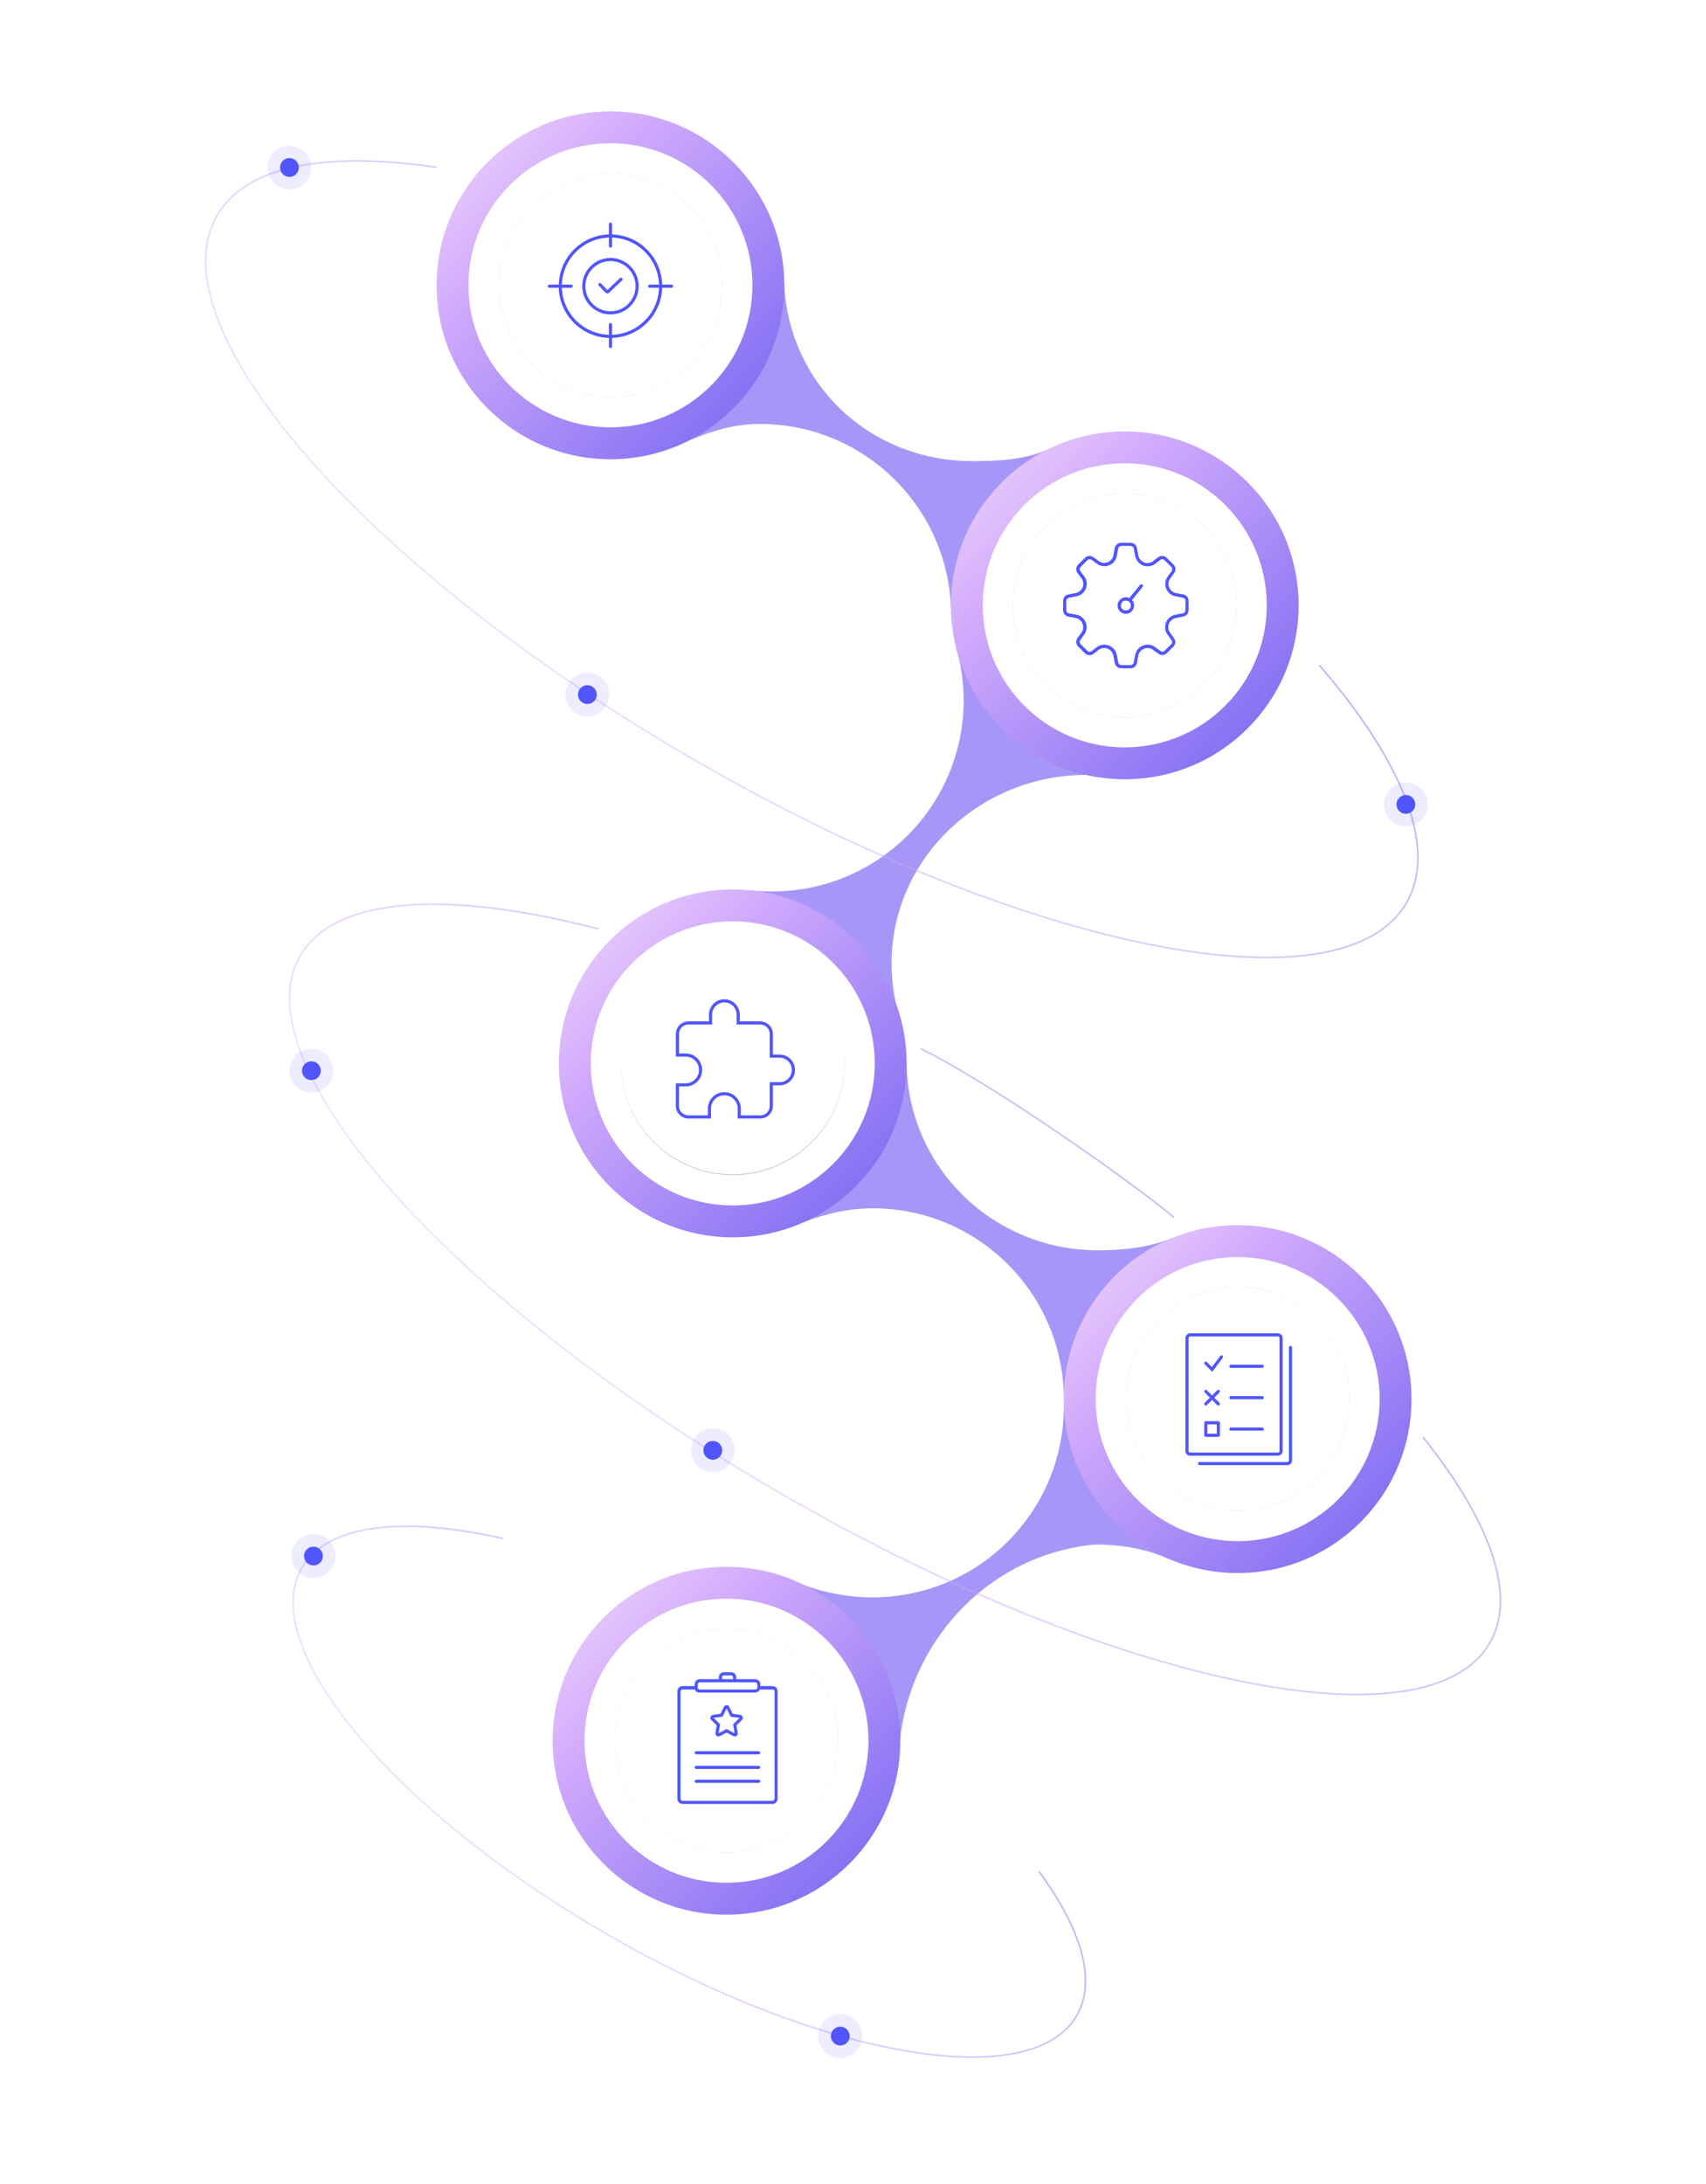 <svg width="544" height="696" viewBox="0 0 544 696" fill="none" xmlns="http://www.w3.org/2000/svg">
<path opacity="0.753" fill-rule="evenodd" clip-rule="evenodd" d="M339.297 444.771L346.337 467.734L374.408 495.502L373.13 497.038C365.553 493.662 357.934 492.289 349.103 492.289C315.999 495.412 291.613 521.731 287.297 552.123C287.19 552.874 287.14 553.387 287.093 554.117L286.8 554.167L272.503 522.039L255.563 504.893C262.471 507.608 270.425 509.123 278.297 509.123C311.986 509.123 339.237 481.865 339.237 448.176C339.237 447.072 339.198 445.965 339.233 444.828L339.297 444.771ZM287.177 337.771L289.102 339.12C289.666 372.321 316.82 398.51 350.156 398.51C358.251 398.51 366.305 397.599 373.374 394.735L374.408 395.489L353.677 413.127L339.297 444.771H339.233C338.509 411.711 311.531 385.123 278.297 385.123C270.677 385.123 263.376 386.839 256.651 389.391L278.297 368.123L287.177 337.771ZM305.156 205.486L319.121 227.411L346.364 246.979C312.675 246.979 284.297 273.433 284.297 307.123C284.297 311.419 284.808 315.643 285.653 319.688L284.297 321.246L267.771 297.191L237.751 285.806L239.435 283.802C241.673 284.05 243.993 284.123 246.297 284.123C279.986 284.123 307.297 256.812 307.297 223.123C307.297 217.135 306.391 211.528 304.783 206.061L305.156 205.486ZM248.968 87.412H249.981C249.981 121.101 276.459 146.979 310.148 146.979C318.28 146.979 326.189 146.531 333.283 143.643L334.054 144.163L314.857 164.353L303.297 193.7L303.248 193.667C301.959 161.116 275.164 135.123 242.297 135.123C233.986 135.123 226.806 137.43 219.586 140.44L218.34 139.475L239.709 114.833L248.968 87.412Z" fill="url(#paint0_linear_2275_4146)"/>
<path d="M194.659 35.496C225.278 35.496 250.099 60.318 250.099 90.936C250.098 121.554 225.278 146.375 194.659 146.375C164.041 146.375 139.219 121.555 139.219 90.936C139.219 60.317 164.041 35.496 194.659 35.496ZM194.659 45.66C169.654 45.66 149.383 65.931 149.383 90.936C149.383 115.941 169.654 136.211 194.659 136.211C219.664 136.211 239.934 115.941 239.935 90.936C239.935 65.931 219.664 45.66 194.659 45.66Z" fill="url(#paint1_linear_2275_4146)"/>
<path d="M358.659 137.496C389.278 137.496 414.099 162.318 414.099 192.936C414.098 223.554 389.278 248.375 358.659 248.375C328.041 248.375 303.219 223.555 303.219 192.936C303.219 162.317 328.041 137.496 358.659 137.496ZM358.659 147.66C333.654 147.66 313.383 167.931 313.383 192.936C313.383 217.941 333.654 238.211 358.659 238.211C383.664 238.211 403.934 217.941 403.935 192.936C403.935 167.931 383.664 147.66 358.659 147.66Z" fill="url(#paint2_linear_2275_4146)"/>
<path d="M394.659 390.496C425.278 390.496 450.099 415.318 450.099 445.936C450.098 476.554 425.278 501.375 394.659 501.375C364.041 501.375 339.219 476.555 339.219 445.936C339.219 415.317 364.041 390.496 394.659 390.496ZM394.659 400.66C369.654 400.66 349.383 420.931 349.383 445.936C349.383 470.941 369.654 491.211 394.659 491.211C419.664 491.211 439.934 470.941 439.935 445.936C439.935 420.931 419.664 400.66 394.659 400.66Z" fill="url(#paint3_linear_2275_4146)"/>
<g opacity="0.2" filter="url(#filter0_f_2275_4146)">
<path d="M233.66 374.576C253.343 374.576 269.3 358.619 269.3 338.936C269.3 319.252 253.343 303.296 233.66 303.296C213.976 303.296 198.02 319.252 198.02 338.936C198.02 358.619 213.976 374.576 233.66 374.576Z" fill="black"/>
</g>
<path d="M233.64 374.28C253.323 374.28 269.28 358.323 269.28 338.64C269.28 318.957 253.323 303 233.64 303C213.957 303 198 318.957 198 338.64C198 358.323 213.957 374.28 233.64 374.28Z" fill="white"/>
<path d="M233.659 283.496C264.278 283.496 289.099 308.318 289.099 338.936C289.098 369.554 264.278 394.375 233.659 394.375C203.041 394.375 178.219 369.555 178.219 338.936C178.219 308.317 203.041 283.496 233.659 283.496ZM233.659 293.66C208.654 293.66 188.383 313.931 188.383 338.936C188.383 363.941 208.654 384.211 233.659 384.211C258.664 384.211 278.934 363.941 278.935 338.936C278.935 313.931 258.664 293.66 233.659 293.66Z" fill="url(#paint4_linear_2275_4146)"/>
<path d="M248.595 336.619H245.952V329.571C245.952 327.625 244.376 326.048 242.429 326.048H235.381V323.405C235.381 320.973 233.408 319 230.976 319C228.545 319 226.571 320.973 226.571 323.405V326.048H219.524C217.577 326.048 216.018 327.624 216.018 329.571L216.009 336.267H218.643C221.268 336.267 223.4 338.399 223.4 341.024C223.4 343.649 221.268 345.781 218.643 345.781H216.009L216 352.476C216 354.423 217.577 356 219.524 356H226.219V353.357C226.219 350.732 228.351 348.6 230.976 348.6C233.602 348.6 235.733 350.732 235.733 353.357V356H242.429C244.375 356 245.952 354.423 245.952 352.476V345.429H248.595C251.027 345.429 253 343.455 253 341.024C253 338.592 251.027 336.619 248.595 336.619Z" stroke="#5055FE"/>
<path opacity="0.499" d="M190.822 296.088C185.327 294.659 179.988 293.419 174.824 292.372C134.938 284.289 105.491 287.732 95.728 304.643C75.903 338.98 144.745 415.841 249.492 476.316C354.238 536.792 455.222 557.98 475.047 523.643C483.831 508.429 475.209 484.868 453.77 458.083M374.355 388.068C362.34 377.799 317.444 345.999 293.56 334.205" stroke="url(#paint5_linear_2275_4146)" stroke-width="0.5"/>
<path opacity="0.499" d="M160.37 490.374C156.731 489.547 153.189 488.849 149.758 488.283C123.259 483.907 103.372 487.368 96.236 499.728C81.746 524.825 125.32 577.109 193.56 616.508C261.8 655.906 328.866 667.5 343.356 642.402C349.776 631.283 344.798 614.826 331.326 596.518" stroke="url(#paint6_linear_2275_4146)" stroke-width="0.5"/>
<path opacity="0.499" d="M139.203 53.34C104.139 48.083 78.421 52.737 69.188 68.729C48.717 104.187 117.035 181.956 221.781 242.431C326.527 302.906 428.036 323.187 448.508 287.729C458.549 270.337 447.229 242.766 420.726 212.049" stroke="url(#paint7_linear_2275_4146)" stroke-width="0.5"/>
<g opacity="0.2" filter="url(#filter1_f_2275_4146)">
<path d="M231.66 590.458C251.343 590.458 267.3 574.502 267.3 554.818C267.3 535.135 251.343 519.178 231.66 519.178C211.976 519.178 196.02 535.135 196.02 554.818C196.02 574.502 211.976 590.458 231.66 590.458Z" fill="black"/>
</g>
<path d="M231.66 590.458C251.343 590.458 267.3 574.502 267.3 554.818C267.3 535.135 251.343 519.178 231.66 519.178C211.976 519.178 196.02 535.135 196.02 554.818C196.02 574.502 211.976 590.458 231.66 590.458Z" fill="white"/>
<g opacity="0.2" filter="url(#filter2_f_2275_4146)">
<path d="M394.66 481.458C414.343 481.458 430.3 465.502 430.3 445.818C430.3 426.135 414.343 410.178 394.66 410.178C374.976 410.178 359.02 426.135 359.02 445.818C359.02 465.502 374.976 481.458 394.66 481.458Z" fill="black"/>
</g>
<path d="M394.66 481.458C414.343 481.458 430.3 465.502 430.3 445.818C430.3 426.135 414.343 410.178 394.66 410.178C374.976 410.178 359.02 426.135 359.02 445.818C359.02 465.502 374.976 481.458 394.66 481.458Z" fill="white"/>
<g opacity="0.2" filter="url(#filter3_f_2275_4146)">
<path d="M194.66 126.576C214.343 126.576 230.3 110.619 230.3 90.936C230.3 71.252 214.343 55.296 194.66 55.296C174.976 55.296 159.02 71.252 159.02 90.936C159.02 110.619 174.976 126.576 194.66 126.576Z" fill="black"/>
</g>
<path d="M194.66 126.576C214.343 126.576 230.3 110.619 230.3 90.936C230.3 71.252 214.343 55.296 194.66 55.296C174.976 55.296 159.02 71.252 159.02 90.936C159.02 110.619 174.976 126.576 194.66 126.576Z" fill="white"/>
<g opacity="0.2" filter="url(#filter4_f_2275_4146)">
<path d="M358.66 228.576C378.343 228.576 394.3 212.619 394.3 192.936C394.3 173.252 378.343 157.296 358.66 157.296C338.976 157.296 323.02 173.252 323.02 192.936C323.02 212.619 338.976 228.576 358.66 228.576Z" fill="black"/>
</g>
<path d="M358.66 228.576C378.343 228.576 394.3 212.619 394.3 192.936C394.3 173.252 378.343 157.296 358.66 157.296C338.976 157.296 323.02 173.252 323.02 192.936C323.02 212.619 338.976 228.576 358.66 228.576Z" fill="white"/>
<path d="M360.536 173C361.489 173.007 362.311 173.67 362.52 174.6L363 177.192C363.256 178.101 363.9 178.851 364.76 179.24C365.64 179.586 366.631 179.509 367.448 179.032L369.4 177.56C370.221 176.983 371.338 177.084 372.04 177.8L374.2 179.944C374.924 180.649 375.026 181.777 374.44 182.6L372.952 184.68C372.163 186.131 372.699 187.949 374.15 188.738C374.358 188.851 374.579 188.939 374.808 189L377.4 189.48C378.325 189.688 378.986 190.501 379 191.448V194.536C378.986 195.483 378.325 196.297 377.4 196.504L374.808 197C373.202 197.392 372.219 199.01 372.61 200.615C372.682 200.908 372.797 201.189 372.952 201.448L374.44 203.528C374.955 204.325 374.856 205.37 374.2 206.056L372.04 208.2C371.339 208.871 370.264 208.958 369.465 208.408L367.385 206.92C365.948 206.104 364.122 206.606 363.306 208.043C363.169 208.283 363.066 208.54 363 208.808L362.52 211.4C362.311 212.33 361.489 212.993 360.536 213H357.464C356.517 212.986 355.703 212.325 355.496 211.4L355 208.808C354.608 207.202 352.99 206.219 351.385 206.61C351.092 206.682 350.811 206.797 350.552 206.952L348.6 208.44C347.78 209.017 346.662 208.916 345.96 208.2L343.8 206.057C343.076 205.352 342.974 204.224 343.56 203.4L345.048 201.32C345.837 199.869 345.3 198.051 343.849 197.262C343.71 197.187 343.565 197.123 343.417 197.07L343.191 197L340.6 196.52C339.675 196.312 339.014 195.499 339 194.552V191.464C339.007 190.511 339.67 189.689 340.6 189.48L343.192 189C344.793 188.591 345.759 186.961 345.35 185.36C345.283 185.1 345.182 184.85 345.049 184.616L343.56 182.6C342.974 181.777 343.076 180.649 343.8 179.944L345.96 177.8C346.662 177.084 347.78 176.983 348.6 177.56L350.68 179.048C352.131 179.837 353.949 179.3 354.738 177.849C354.851 177.641 354.939 177.42 355 177.191L355.48 174.6C355.688 173.675 356.501 173.014 357.448 173H360.536ZM357.549 174C357.131 174.006 356.728 174.325 356.596 174.682L356.563 174.792L356.065 177.464C355.983 177.773 355.864 178.071 355.711 178.352C354.678 180.25 352.345 180.992 350.417 180.07L350.226 179.973L350.115 179.904L348.042 178.421C347.68 178.166 347.198 178.183 346.85 178.457L346.75 178.547L344.582 180.698C344.262 181.01 344.192 181.492 344.388 181.866L344.455 181.975L345.943 183.99L346.011 184.095C346.19 184.41 346.328 184.747 346.418 185.1C346.954 187.196 345.745 189.328 343.639 189.977L343.432 190.035L340.878 190.507C340.467 190.599 340 191 340.009 191.377L340 191.5V194.5C340 195 340.373 195.32 340.73 195.452L340.84 195.484L343.432 195.965L343.551 195.994L343.816 196.077C344.016 196.148 344.212 196.235 344.4 196.337C346.299 197.37 347.04 199.704 346.118 201.632L346.021 201.823L345.952 201.933L344.466 204.011C344.207 204.375 344.224 204.861 344.499 205.209L344.59 205.31L346.76 207.463C347.07 207.779 347.547 207.848 347.906 207.665L348.01 207.603L349.962 206.115L350.059 206.049C350.408 205.84 350.787 205.684 351.183 205.587C353.285 205.074 355.404 206.307 356.026 208.404L356.082 208.61L356.571 211.17C356.663 211.578 357.049 212 357.549 212H360.549C360.97 211.997 361.366 211.678 361.5 211.318L361.533 211.208L362.026 208.558C362.115 208.195 362.254 207.847 362.438 207.523C363.506 205.644 365.852 204.946 367.763 205.903L367.952 206.005L368.045 206.063L370.109 207.541C370.462 207.784 370.926 207.77 371.253 207.531L371.347 207.453L373.487 205.328C373.774 205.028 373.842 204.587 373.69 204.249L373.632 204.141L372.098 201.989C371.888 201.64 371.733 201.261 371.636 200.865C371.123 198.763 372.355 196.643 374.452 196.021L374.658 195.966L377.218 195.477C377.626 195.385 377.93 195.049 377.986 194.655L377.995 194.536L378.049 191.5C378.043 191.082 377.723 190.681 377.366 190.548L377.257 190.515L374.584 190.017C374.275 189.934 373.976 189.815 373.696 189.662C371.797 188.629 371.056 186.296 371.978 184.368L372.075 184.177L372.144 184.067L373.631 181.989C373.89 181.626 373.872 181.139 373.597 180.791L373.507 180.691L371.337 178.537C371.027 178.221 370.549 178.151 370.187 178.337L370.082 178.4L368.13 179.872L368.027 179.94C366.932 180.58 365.604 180.683 364.374 180.198C363.303 179.713 362.483 178.808 362.087 177.624L362.013 177.384L361.541 174.83C361.44 174.378 361.012 174.003 360.549 174H357.549ZM363.534 186.41C363.717 186.184 364.049 186.15 364.274 186.333C364.475 186.496 364.525 186.775 364.405 186.994L364.353 187.073L360.966 191.252C361.38 191.717 361.634 192.328 361.634 193C361.634 194.453 360.456 195.631 359.003 195.631C357.55 195.631 356.371 194.453 356.371 193C356.371 191.547 357.55 190.368 359.003 190.368C359.404 190.368 359.782 190.46 360.122 190.62L363.534 186.41ZM359.001 191.421C358.129 191.421 357.422 192.127 357.422 192.999C357.422 193.871 358.129 194.578 359.001 194.578C359.873 194.578 360.58 193.871 360.58 192.999C360.58 192.127 359.873 191.421 359.001 191.421Z" fill="#5055FE"/>
<path opacity="0.103" d="M92.297 60.386C96.163 60.386 99.297 57.252 99.297 53.386C99.297 49.52 96.163 46.386 92.297 46.386C88.431 46.386 85.297 49.52 85.297 53.386C85.297 57.252 88.431 60.386 92.297 60.386Z" fill="#5055FE"/>
<path d="M92.297 56.386C93.954 56.386 95.297 55.042 95.297 53.386C95.297 51.729 93.954 50.386 92.297 50.386C90.64 50.386 89.297 51.729 89.297 53.386C89.297 55.042 90.64 56.386 92.297 56.386Z" fill="#5055FE"/>
<path opacity="0.103" d="M448.297 263.386C452.163 263.386 455.297 260.252 455.297 256.386C455.297 252.52 452.163 249.386 448.297 249.386C444.431 249.386 441.297 252.52 441.297 256.386C441.297 260.252 444.431 263.386 448.297 263.386Z" fill="#5055FE"/>
<path d="M448.297 259.386C449.954 259.386 451.297 258.043 451.297 256.386C451.297 254.729 449.954 253.386 448.297 253.386C446.64 253.386 445.297 254.729 445.297 256.386C445.297 258.043 446.64 259.386 448.297 259.386Z" fill="#5055FE"/>
<path opacity="0.103" d="M99.945 502.961C103.811 502.961 106.945 499.827 106.945 495.961C106.945 492.095 103.811 488.961 99.945 488.961C96.079 488.961 92.945 492.095 92.945 495.961C92.945 499.827 96.079 502.961 99.945 502.961Z" fill="#5055FE"/>
<path d="M99.945 498.961C101.602 498.961 102.945 497.618 102.945 495.961C102.945 494.305 101.602 492.961 99.945 492.961C98.288 492.961 96.945 494.305 96.945 495.961C96.945 497.618 98.288 498.961 99.945 498.961Z" fill="#5055FE"/>
<path opacity="0.103" d="M99.297 348.268C103.163 348.268 106.297 345.134 106.297 341.268C106.297 337.402 103.163 334.268 99.297 334.268C95.431 334.268 92.297 337.402 92.297 341.268C92.297 345.134 95.431 348.268 99.297 348.268Z" fill="#5055FE"/>
<path d="M99.297 344.268C100.954 344.268 102.297 342.925 102.297 341.268C102.297 339.611 100.954 338.268 99.297 338.268C97.64 338.268 96.297 339.611 96.297 341.268C96.297 342.925 97.64 344.268 99.297 344.268Z" fill="#5055FE"/>
<path opacity="0.103" d="M227.297 469.268C231.163 469.268 234.297 466.134 234.297 462.268C234.297 458.402 231.163 455.268 227.297 455.268C223.431 455.268 220.297 458.402 220.297 462.268C220.297 466.134 223.431 469.268 227.297 469.268Z" fill="#5055FE"/>
<path d="M227.297 465.268C228.954 465.268 230.297 463.925 230.297 462.268C230.297 460.611 228.954 459.268 227.297 459.268C225.64 459.268 224.297 460.611 224.297 462.268C224.297 463.925 225.64 465.268 227.297 465.268Z" fill="#5055FE"/>
<path opacity="0.103" d="M267.945 655.954C271.811 655.954 274.945 652.82 274.945 648.954C274.945 645.088 271.811 641.954 267.945 641.954C264.079 641.954 260.945 645.088 260.945 648.954C260.945 652.82 264.079 655.954 267.945 655.954Z" fill="#5055FE"/>
<path d="M267.945 651.954C269.602 651.954 270.945 650.61 270.945 648.954C270.945 647.297 269.602 645.954 267.945 645.954C266.288 645.954 264.945 647.297 264.945 648.954C264.945 650.61 266.288 651.954 267.945 651.954Z" fill="#5055FE"/>
<path opacity="0.103" d="M187.297 228.386C191.163 228.386 194.297 225.252 194.297 221.386C194.297 217.52 191.163 214.386 187.297 214.386C183.431 214.386 180.297 217.52 180.297 221.386C180.297 225.252 183.431 228.386 187.297 228.386Z" fill="#5055FE"/>
<path d="M187.297 224.386C188.954 224.386 190.297 223.043 190.297 221.386C190.297 219.729 188.954 218.386 187.297 218.386C185.64 218.386 184.297 219.729 184.297 221.386C184.297 223.043 185.64 224.386 187.297 224.386Z" fill="#5055FE"/>
<path d="M231.659 499.378C262.278 499.379 287.099 524.2 287.099 554.819C287.098 585.437 262.278 610.258 231.659 610.258C201.041 610.258 176.219 585.437 176.219 554.819C176.219 524.2 201.041 499.378 231.659 499.378ZM231.659 509.542C206.654 509.542 186.383 529.814 186.383 554.819C186.383 579.824 206.654 600.094 231.659 600.094C256.664 600.094 276.934 579.824 276.935 554.819C276.935 529.814 256.664 509.543 231.659 509.542Z" fill="url(#paint8_linear_2275_4146)"/>
<path d="M233.083 532.978C233.942 532.978 234.648 533.53 234.729 534.371L234.736 534.531V535.188H240.695C241.608 535.188 242.445 535.84 242.445 536.756V537.399H246.304C247.163 537.399 247.869 538.058 247.949 538.898L247.956 539.057V573.32C247.956 574.182 247.301 574.89 246.463 574.97L246.304 574.978H217.653C216.794 574.978 216.088 574.321 216.008 573.48L216 573.32V539.057C216 538.196 216.656 537.487 217.494 537.407L217.653 537.399H221.508V536.846C221.508 535.931 222.248 535.188 223.161 535.188H229.227V534.531C229.227 533.669 229.883 533.066 230.721 532.986L230.88 532.978H233.083ZM217.653 538.505C217.383 538.505 217.058 538.7 217.011 538.958L217.002 539.057V573.32C217.002 573.591 217.297 573.923 217.554 573.969L217.653 573.978H246.304C246.574 573.978 246.947 573.677 246.993 573.42L247.002 573.32V539.057C247.002 538.786 246.808 538.56 246.551 538.513L246.304 538.505H242.323C242.049 539.104 241.345 539.478 240.632 539.478H223.001C222.288 539.478 221.779 539.105 221.59 538.505H217.653ZM241.897 567.242C242.202 567.242 242.449 567.466 242.449 567.742C242.449 567.987 242.254 568.191 241.997 568.233L241.897 568.242H222.062C221.758 568.242 221.512 568.018 221.512 567.742C221.512 567.496 221.707 567.292 221.964 567.25L222.062 567.242H241.897ZM241.897 562.82C242.202 562.82 242.449 563.044 242.449 563.32C242.449 563.565 242.254 563.77 241.997 563.812L241.897 563.82H222.062C221.758 563.82 221.512 563.596 221.512 563.32C221.512 563.075 221.707 562.87 221.964 562.828L222.062 562.82H241.897ZM241.897 558.156C242.202 558.156 242.449 558.38 242.449 558.656C242.449 558.901 242.254 559.105 241.997 559.147L241.897 559.156H222.062C221.758 559.156 221.512 558.932 221.512 558.656C221.512 558.411 221.707 558.206 221.964 558.164L222.062 558.156H241.897ZM223.16 536.199C222.856 536.199 222.5 536.478 222.5 536.978V537.978C222.5 538.283 222.856 538.504 223.16 538.504H240.791C241.095 538.504 241.5 538.265 241.5 537.96V536.978C241.5 536.673 241.355 536.199 240.617 536.199H223.16ZM230.88 533.978C230.609 533.978 230.291 534.174 230.244 534.431L230.235 534.531V535.188H233.74V534.531C233.74 534.26 233.44 534.034 233.183 533.987L233.083 533.978H230.88Z" fill="#5055FE"/>
<path d="M230.086 546.684L227.383 547.078L227.308 547.095C226.998 547.195 226.889 547.601 227.135 547.842L229.091 549.753L228.629 552.454L228.623 552.526C228.617 552.855 228.971 553.087 229.277 552.926L231.694 551.65L234.112 552.926L234.178 552.954C234.488 553.061 234.818 552.795 234.76 552.454L234.297 549.753L236.253 547.842L236.304 547.784C236.496 547.52 236.346 547.128 236.006 547.078L233.302 546.684L232.095 544.228C231.931 543.895 231.458 543.895 231.294 544.228L230.086 546.684Z" stroke="#5055FE"/>
<path d="M411.5 428.98C411.745 428.98 411.95 429.157 411.992 429.39L412 429.48V465.48C412 466.259 411.405 466.9 410.645 466.973L410.5 466.98H382.5C382.224 466.98 382 466.756 382 466.48C382 466.234 382.177 466.03 382.41 465.988L382.5 465.98H410.5C410.745 465.98 410.95 465.803 410.992 465.57L411 465.48V429.48C411 429.204 411.224 428.98 411.5 428.98ZM407.5 424.98C408.328 424.98 409 425.651 409 426.48V462.48C409 463.308 408.328 463.98 407.5 463.98H379.5C378.672 463.98 378 463.308 378 462.48V426.48C378 425.651 378.672 424.98 379.5 424.98H407.5ZM379.5 425.98C379.224 425.98 379 426.204 379 426.48V462.48C379 462.756 379.224 462.98 379.5 462.98H407.5C407.776 462.98 408 462.756 408 462.48V426.48C408 426.204 407.776 425.98 407.5 425.98H379.5ZM388.5 452.98C388.776 452.98 389 453.204 389 453.48V457.48C389 457.756 388.776 457.98 388.5 457.98H384.5C384.224 457.98 384 457.756 384 457.48V453.48C384 453.204 384.224 452.98 384.5 452.98H388.5ZM385 456.98H388V453.98H385V456.98ZM402.5 454.98C402.776 454.98 403 455.204 403 455.48C403 455.725 402.823 455.93 402.59 455.972L402.5 455.98H392.5C392.224 455.98 392 455.756 392 455.48C392 455.234 392.177 455.03 392.41 454.988L392.5 454.98H402.5ZM384.146 443.126C384.32 442.953 384.589 442.934 384.784 443.069L384.854 443.126L386.5 444.773L388.146 443.126L388.216 443.069C388.411 442.934 388.68 442.953 388.854 443.126C389.049 443.321 389.049 443.638 388.854 443.833L387.207 445.48L388.854 447.126C389.049 447.321 389.049 447.638 388.854 447.833C388.68 448.007 388.411 448.026 388.216 447.891L388.146 447.833L386.5 446.187L384.854 447.833L384.784 447.891C384.589 448.026 384.32 448.007 384.146 447.833C383.951 447.638 383.951 447.321 384.146 447.126L385.793 445.48L384.146 443.833C383.951 443.638 383.951 443.321 384.146 443.126ZM402.5 444.98C402.776 444.98 403 445.204 403 445.48C403 445.725 402.823 445.93 402.59 445.972L402.5 445.98H392.5C392.224 445.98 392 445.756 392 445.48C392 445.234 392.177 445.03 392.41 444.988L392.5 444.98H402.5ZM389.1 432.18C389.265 431.959 389.579 431.914 389.8 432.079C389.996 432.227 390.053 432.491 389.947 432.703L389.9 432.78L386.554 437.24L384.146 434.833C383.951 434.638 383.951 434.321 384.146 434.126C384.32 433.953 384.589 433.934 384.784 434.069L384.854 434.126L386.446 435.719L389.1 432.18ZM402.5 434.98C402.776 434.98 403 435.204 403 435.48C403 435.725 402.823 435.93 402.59 435.972L402.5 435.98H392.5C392.224 435.98 392 435.756 392 435.48C392 435.234 392.177 435.03 392.41 434.988L392.5 434.98H402.5Z" fill="#5055FE"/>
<circle cx="194.66" cy="91.214" r="8.5" stroke="#5055FE"/>
<circle cx="194.66" cy="91.214" r="16" stroke="#5055FE"/>
<path d="M191.305 90.698L193.439 92.937C193.553 93.057 193.743 93.062 193.863 92.948L198.02 89.01" stroke="#5055FE" stroke-linecap="round"/>
<rect x="194.16" y="70.936" width="1" height="8" rx="0.5" fill="#5055FE"/>
<rect x="194.16" y="102.936" width="1" height="8" rx="0.5" fill="#5055FE"/>
<rect x="174.66" y="91.714" width="1" height="8" rx="0.5" transform="rotate(-90 174.66 91.714)" fill="#5055FE"/>
<rect x="206.66" y="91.714" width="1" height="8" rx="0.5" transform="rotate(-90 206.66 91.714)" fill="#5055FE"/>
<defs>
<filter id="filter0_f_2275_4146" x="188.02" y="293.296" width="91.281" height="91.28" filterUnits="userSpaceOnUse" color-interpolation-filters="sRGB">
<feFlood flood-opacity="0" result="BackgroundImageFix"/>
<feBlend mode="normal" in="SourceGraphic" in2="BackgroundImageFix" result="shape"/>
<feGaussianBlur stdDeviation="5" result="effect1_foregroundBlur_2275_4146"/>
</filter>
<filter id="filter1_f_2275_4146" x="186.02" y="509.178" width="91.281" height="91.28" filterUnits="userSpaceOnUse" color-interpolation-filters="sRGB">
<feFlood flood-opacity="0" result="BackgroundImageFix"/>
<feBlend mode="normal" in="SourceGraphic" in2="BackgroundImageFix" result="shape"/>
<feGaussianBlur stdDeviation="5" result="effect1_foregroundBlur_2275_4146"/>
</filter>
<filter id="filter2_f_2275_4146" x="349.02" y="400.178" width="91.281" height="91.28" filterUnits="userSpaceOnUse" color-interpolation-filters="sRGB">
<feFlood flood-opacity="0" result="BackgroundImageFix"/>
<feBlend mode="normal" in="SourceGraphic" in2="BackgroundImageFix" result="shape"/>
<feGaussianBlur stdDeviation="5" result="effect1_foregroundBlur_2275_4146"/>
</filter>
<filter id="filter3_f_2275_4146" x="149.02" y="45.296" width="91.281" height="91.28" filterUnits="userSpaceOnUse" color-interpolation-filters="sRGB">
<feFlood flood-opacity="0" result="BackgroundImageFix"/>
<feBlend mode="normal" in="SourceGraphic" in2="BackgroundImageFix" result="shape"/>
<feGaussianBlur stdDeviation="5" result="effect1_foregroundBlur_2275_4146"/>
</filter>
<filter id="filter4_f_2275_4146" x="313.02" y="147.296" width="91.281" height="91.28" filterUnits="userSpaceOnUse" color-interpolation-filters="sRGB">
<feFlood flood-opacity="0" result="BackgroundImageFix"/>
<feBlend mode="normal" in="SourceGraphic" in2="BackgroundImageFix" result="shape"/>
<feGaussianBlur stdDeviation="5" result="effect1_foregroundBlur_2275_4146"/>
</filter>
<linearGradient id="paint0_linear_2275_4146" x1="9035.89" y1="50809.9" x2="-4576.84" y2="9390.87" gradientUnits="userSpaceOnUse">
<stop stop-color="#1E85E9"/>
<stop offset="0.203" stop-color="#8671F3"/>
<stop offset="0.908" stop-color="#CFA9FC"/>
<stop offset="1" stop-color="#8973F4"/>
</linearGradient>
<linearGradient id="paint1_linear_2275_4146" x1="319.337" y1="96.089" x2="199.48" y2="-24.433" gradientUnits="userSpaceOnUse">
<stop stop-color="#1E85E9"/>
<stop offset="0.203" stop-color="#8671F3"/>
<stop offset="0.707" stop-color="#CFA9FC"/>
<stop offset="1" stop-color="#F4D9FB"/>
</linearGradient>
<linearGradient id="paint2_linear_2275_4146" x1="483.337" y1="198.089" x2="363.48" y2="77.567" gradientUnits="userSpaceOnUse">
<stop stop-color="#1E85E9"/>
<stop offset="0.203" stop-color="#8671F3"/>
<stop offset="0.707" stop-color="#CFA9FC"/>
<stop offset="1" stop-color="#F4D9FB"/>
</linearGradient>
<linearGradient id="paint3_linear_2275_4146" x1="519.337" y1="451.089" x2="399.48" y2="330.567" gradientUnits="userSpaceOnUse">
<stop stop-color="#1E85E9"/>
<stop offset="0.203" stop-color="#8671F3"/>
<stop offset="0.707" stop-color="#CFA9FC"/>
<stop offset="1" stop-color="#F4D9FB"/>
</linearGradient>
<linearGradient id="paint4_linear_2275_4146" x1="358.337" y1="344.089" x2="238.48" y2="223.567" gradientUnits="userSpaceOnUse">
<stop stop-color="#1E85E9"/>
<stop offset="0.203" stop-color="#8671F3"/>
<stop offset="0.707" stop-color="#CFA9FC"/>
<stop offset="1" stop-color="#F4D9FB"/>
</linearGradient>
<linearGradient id="paint5_linear_2275_4146" x1="385.263" y1="281.867" x2="160.746" y2="480.741" gradientUnits="userSpaceOnUse">
<stop stop-color="#1E85E9"/>
<stop offset="0.203" stop-color="#8671F3"/>
<stop offset="0.707" stop-color="#CFA9FC"/>
<stop offset="1" stop-color="#F4D9FB"/>
</linearGradient>
<linearGradient id="paint6_linear_2275_4146" x1="280.289" y1="492.812" x2="137.836" y2="620.72" gradientUnits="userSpaceOnUse">
<stop stop-color="#1E85E9"/>
<stop offset="0.203" stop-color="#8671F3"/>
<stop offset="0.707" stop-color="#CFA9FC"/>
<stop offset="1" stop-color="#F4D9FB"/>
</linearGradient>
<linearGradient id="paint7_linear_2275_4146" x1="341.575" y1="75.654" x2="152.252" y2="257.797" gradientUnits="userSpaceOnUse">
<stop stop-color="#1E85E9"/>
<stop offset="0.203" stop-color="#8671F3"/>
<stop offset="0.707" stop-color="#CFA9FC"/>
<stop offset="1" stop-color="#F4D9FB"/>
</linearGradient>
<linearGradient id="paint8_linear_2275_4146" x1="356.337" y1="559.972" x2="236.48" y2="439.45" gradientUnits="userSpaceOnUse">
<stop stop-color="#1E85E9"/>
<stop offset="0.203" stop-color="#8671F3"/>
<stop offset="0.707" stop-color="#CFA9FC"/>
<stop offset="1" stop-color="#F4D9FB"/>
</linearGradient>
</defs>
</svg>
